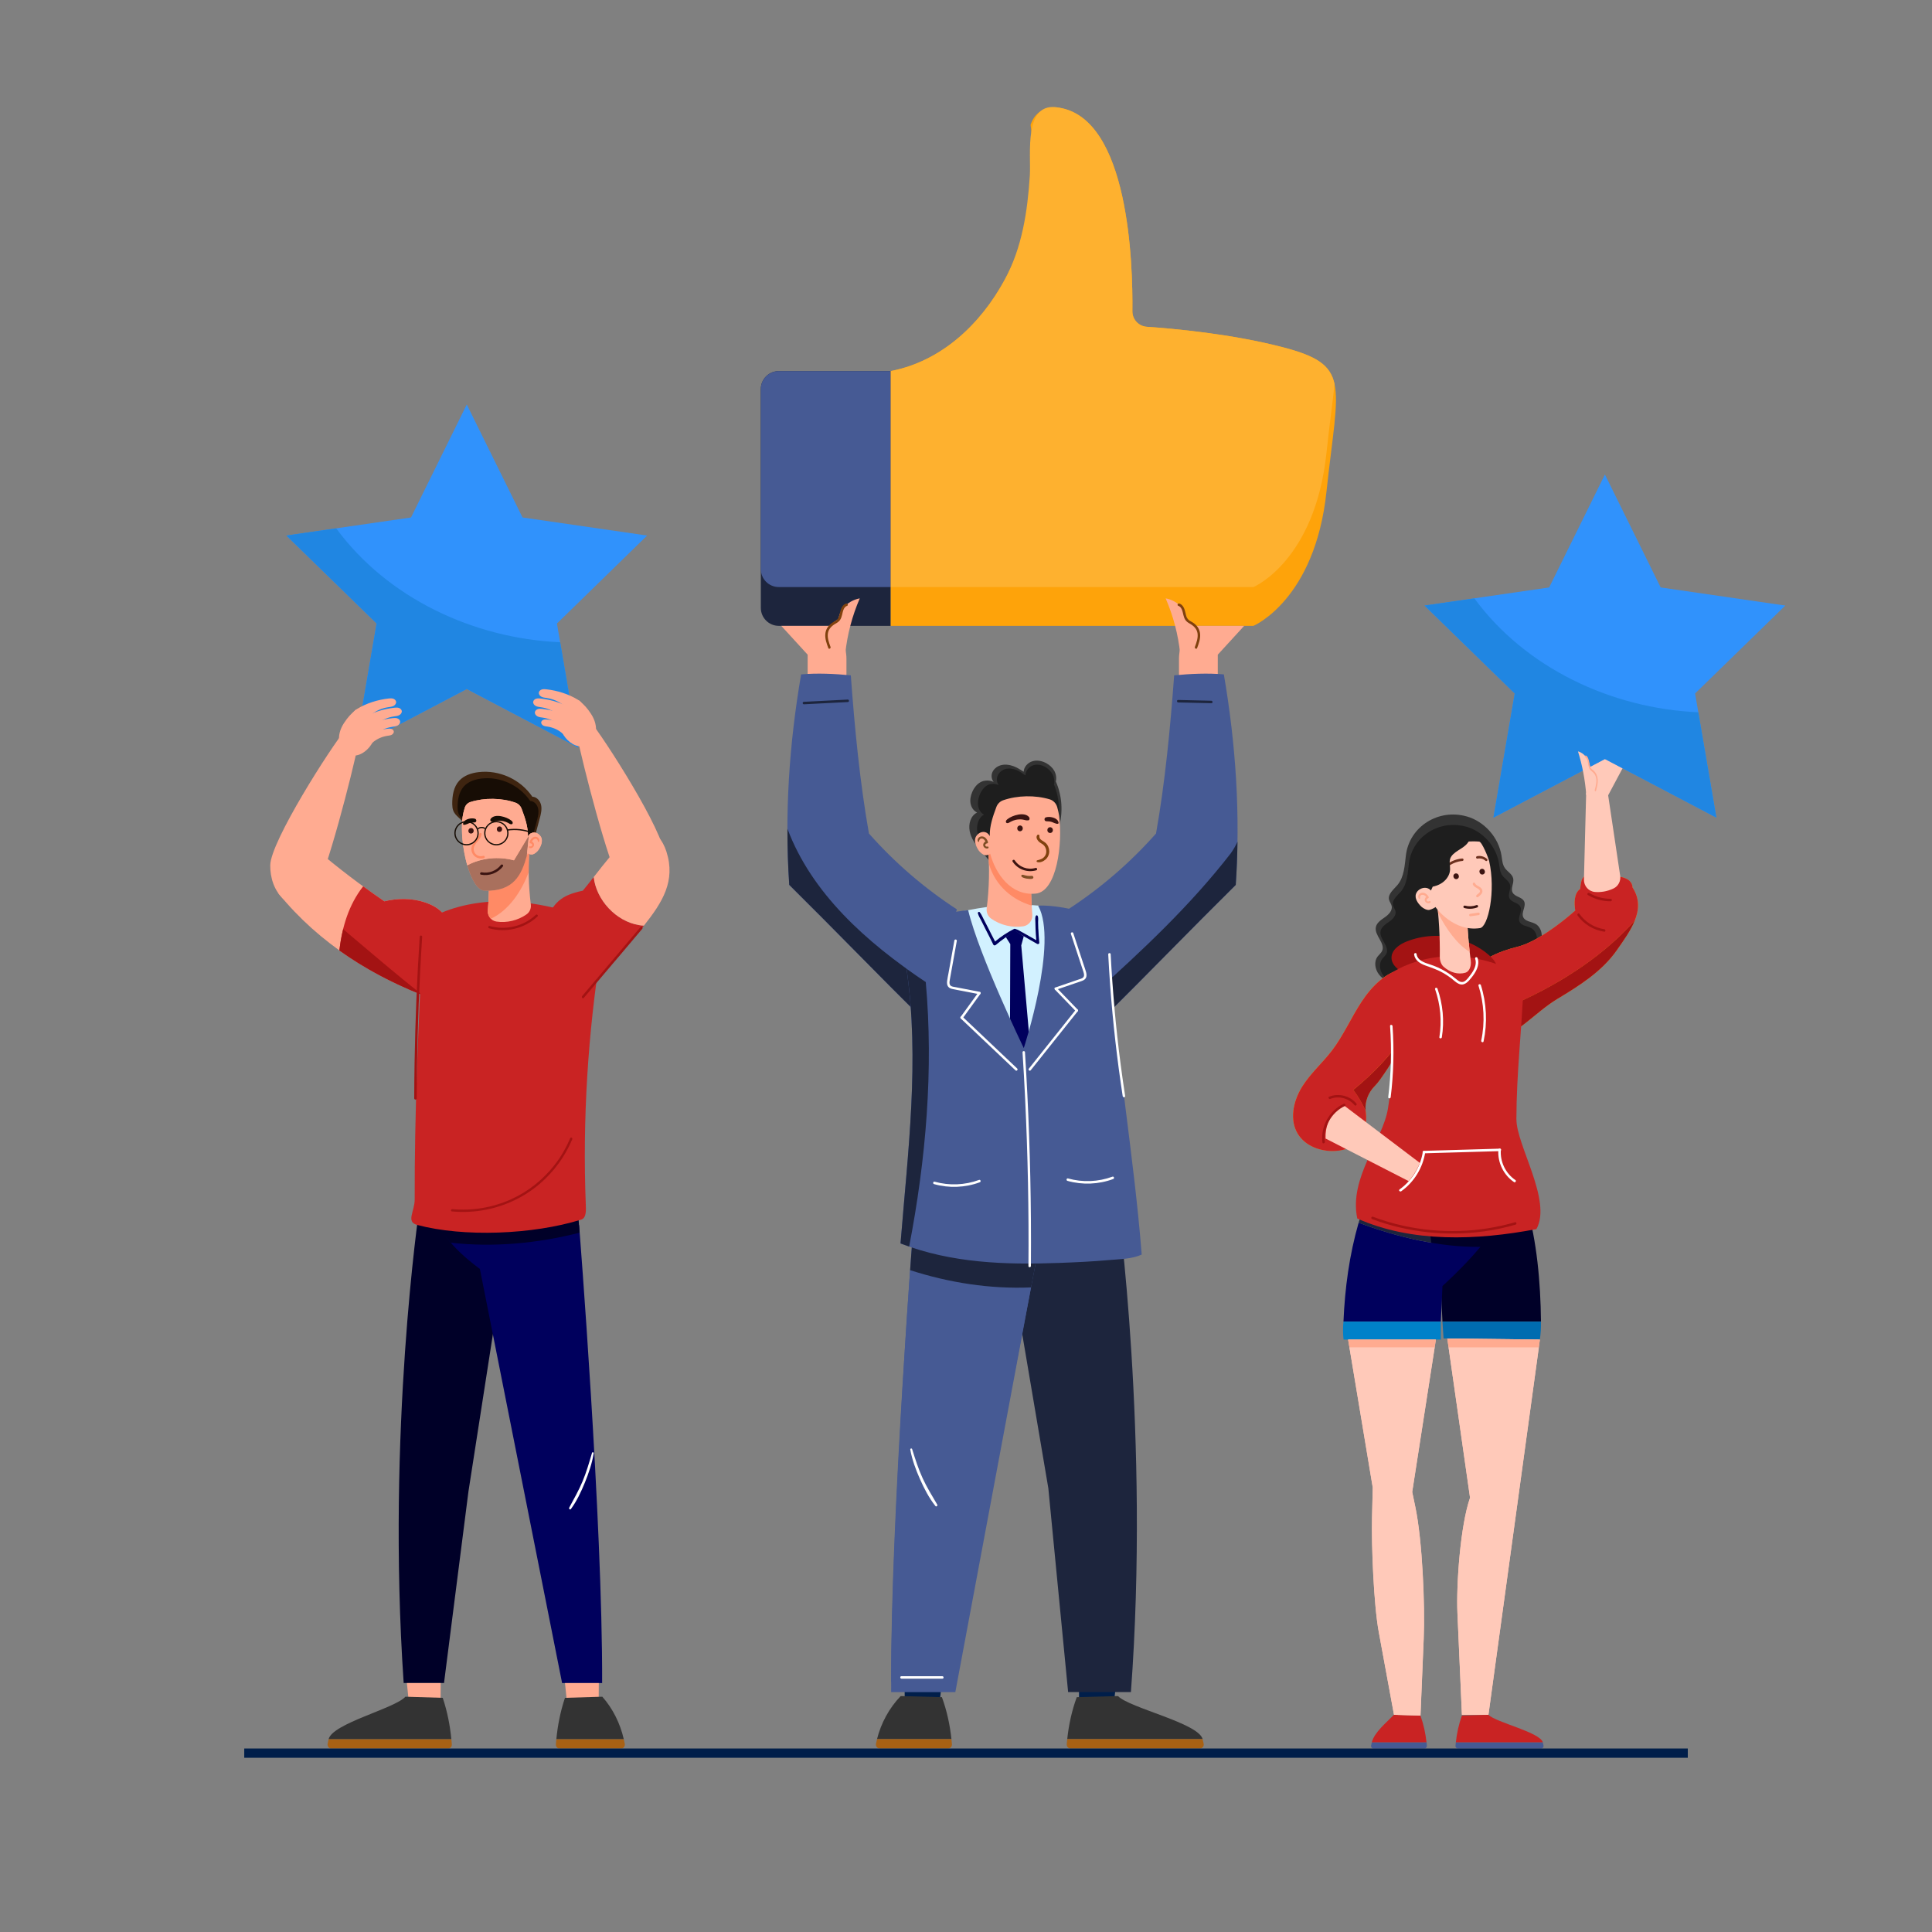 <svg xmlns="http://www.w3.org/2000/svg" viewBox="0 0 500 500"><rect x="0" y="0" width="500" height="500" fill="#808080" stroke="none"/><g><g id="a"><g><g><path d="m230.52,96.03v65.94h-28.97c-2.57,0-4.65-2.09-4.65-4.66v-56.62c0-2.57,2.09-4.65,4.65-4.65h28.97Z" fill="#1d253d"></path><path d="m343.29,127.25c-2.98,28.04-18.9,34.72-18.9,34.72h-93.87v-65.94c26.34-5.07,38.89-37.51,36.17-53.77.48-3.66.49-7.06.02-9.94,1.86-5.57,7.35-4.45,7.35-4.45,18.11,2.84,19.14,40.41,19,52.66-.03,2.12,1.6,3.9,3.73,4.05,6.92.47,22.01,1.84,35.24,5.3,8.68,2.27,12.28,4.55,13.35,9.51,1.13,5.24-.56,13.48-2.09,27.86Z" fill="#fea30a"></path></g><g><path d="m230.52,96.03v55.9h-28.97c-2.57,0-4.65-2.09-4.65-4.65v-46.59c0-2.57,2.09-4.65,4.65-4.65h28.97Z" fill="#465a94"></path><path d="m345.38,99.39c-.46,4.58-1.3,10.38-2.09,17.82-2.98,28.04-18.9,34.72-18.9,34.72h-93.87s0-55.9,0-55.9c13.13-2.52,23.35-12.23,29.54-23.71,4.47-8.28,5.86-17.61,6.46-26.88.35-5.42-1.76-19.47,7.54-17.58,18.11,2.84,19.14,40.41,19,52.66-.03,2.12,1.6,3.9,3.73,4.05,6.92.47,22.01,1.84,35.24,5.3,8.68,2.27,12.28,4.55,13.35,9.51Z" fill="#feb12f"></path></g><path d="m307.86,161.97h14.13l-6.83,7.46v8.08h-10.04v-6.98c0-1.6.34-3.18.99-4.64l1.75-3.91Z" fill="#ffab91"></path><g><path d="m307.46,168.43c1.54-.75,2.57-2.46,2.51-4.17s-1.2-3.34-2.79-3.99c-.28-2.76-2.78-4.93-5.51-5.41,1.96,4.52,3.23,9.33,3.75,14.23l2.04-.66Z" fill="#ffab91"></path><path d="m305.25,156.2c1,.37,1.34,1.47,1.55,2.41.13.54.24,1.14.6,1.59.37.46.97.67,1.44,1,.96.66,1.62,1.63,1.74,2.8.14,1.28-.33,2.54-.77,3.72-.14.39-.71.08-.57-.3.41-1.11.86-2.33.68-3.53-.18-1.18-1.03-1.95-2.02-2.51-.43-.24-.83-.51-1.12-.93-.26-.38-.41-.84-.52-1.29-.22-.88-.36-2.03-1.33-2.39-.39-.14-.08-.71.3-.57Z" fill="#80410e"></path></g><path d="m216.32,161.97h-14.13l6.83,7.46v8.08h10.04v-6.98c0-1.6-.34-3.18-.99-4.64l-1.75-3.91Z" fill="#ffab91"></path><g><path d="m276.41,235.35c8.43-5.48,16.11-12.11,22.77-19.64,2.35-13.27,3.71-27.49,4.69-40.93,4.12-.41,8.74-.63,12.86-.25,3.1,18.07,4.31,36.2,3.08,54.49-11.34,11.21-23.45,23.73-34.79,34.95l-8.6-28.61Z" fill="#465a94"></path><path d="m318.56,220.78c.68-.95,1.23-1.93,1.7-2.93-.05,3.71-.2,7.43-.45,11.16-11.34,11.21-23.45,23.73-34.79,34.95l-2-6.65c12.56-11.3,24.96-22.86,35.55-36.53Z" fill="#1d253d"></path><path d="m304.9,181.15c2.86.07,5.72.14,8.58.2.41,0,.44.65.03.64-2.86-.07-5.72-.14-8.58-.2-.41,0-.44-.65-.03-.64Z" fill="#1d253d"></path></g><g><path d="m247.65,235.35c-8.43-5.48-16.11-12.11-22.77-19.64-2.35-13.27-3.71-27.49-4.69-40.93-4.12-.41-8.74-.63-12.86-.25-3.1,18.07-4.31,36.2-3.08,54.49,11.34,11.21,23.45,23.73,34.79,34.95l8.6-28.61Z" fill="#465a94"></path><path d="m239.59,254.16c.19,2.15.34,4.3.46,6.45l-1,3.34c-11.34-11.21-23.45-23.73-34.79-34.95-.33-4.85-.48-9.69-.47-14.52,6.23,16.62,20.33,29.35,35.81,39.67Z" fill="#1d253d"></path><path d="m208.03,181.63c3.79-.19,7.58-.38,11.36-.58.41-.02.44.62.03.64-3.79.19-7.58.38-11.36.58-.41.02-.44-.62-.03-.64Z" fill="#1d253d"></path></g><g><g><g><path d="m234.11,435.35c0,1.57.01,3.1.03,4.57h9.11l.51-4.57h-9.66Z" fill="#001e4a"></path><path d="m279.23,435.35c0,1.57.01,3.1.03,4.57h9.11l.51-4.57h-9.66Z" fill="#001e4a"></path><path d="m289.2,311.12c-24.15,2.66-27.64,16.47-27.64,16.47l9.75,57.58,5.12,52.74h16.25c4.91-65.95-3.47-126.8-3.47-126.8Z" fill="#1d253d"></path><path d="m268.05,326.8s10.74-6.88,12-12.9l-43.53,1.43s-6.06,77.76-5.89,120.02h16.61l20.81-108.55Z" fill="#465a94"></path><path d="m266.83,333.18l-19.59,104.74h-16.61c-.13-31.44,3.2-85.1,4.9-109.2,10.12,3.26,20.7,4.9,31.29,4.46Z" fill="#465a94"></path><path d="m235.54,328.72c.59-8.29.99-13.39.99-13.39l43.53-1.43c-1.26,6.02-12,12.9-12,12.9l-1.22,6.38c-10.6.45-21.17-1.2-31.29-4.46Z" fill="#1d253d"></path><path d="m276.36,319.95c2.13-2.14,4-4.58,4.48-6.9l-40.75-1.93s-.33,4.38-.49,6.2c12.15,2.83,24.57,3.88,36.75,2.63Z" fill="#1d253d"></path></g><g><path d="m243.77,439.23l-10.67-.29c-2.97,3.09-5.09,6.99-6.13,11.15h19.26c-.39-3.7-1.18-7.35-2.46-10.85Z" fill="#333"></path><path d="m226.98,450.09c-.1.4-.2.8-.28,1.2-.12.63.35,1.22.99,1.22h17.66c.59,0,1.06-.5,1.01-1.09-.04-.45-.08-.89-.13-1.34h-19.26Z" fill="#a86114"></path></g><g><path d="m278.66,439.23l10.67-.29c2.97,3.09,20.87,6.99,21.91,11.15h-35.04c.39-3.7,1.18-7.35,2.46-10.85Z" fill="#333"></path><path d="m311.23,450.09c.1.4.2.8.28,1.2.12.63-.35,1.22-.99,1.22h-33.44c-.59,0-1.06-.5-1.01-1.09.04-.45.08-.89.13-1.34h35.04Z" fill="#a86114"></path></g></g><path d="m242.56,389.4c-1.32-2.27-2.71-4.49-3.8-6.88-1.11-2.42-1.9-4.94-2.7-7.48-.1-.31-.54-.18-.48.13.48,2.63,1.43,5.19,2.51,7.63,1.08,2.43,2.33,4.87,4,6.96.22.27.64-.08.47-.36Z" fill="#fff"></path><path d="m233.28,433.8h10.59c.41,0,.44.64.03.64h-10.59c-.41,0-.44-.64-.03-.64Z" fill="#fff"></path></g><g><path d="m284.89,243.12c-.13-2.83-2.1-5.28-5.03-6.34-6.2-2.26-13.16-2.95-19.93-2.5-6.22.41-12.32,1.74-18.29,3.49-3.89,1.14-6.32,4.62-5.72,8.19,3.56,21.29,4.77,43.22,3.39,64.75,15.96,4.63,31.87,5.98,46.96.71.51-22.04-.35-46.23-1.38-68.3Z" fill="#d2f1ff"></path><path d="m262.41,240.42c-1.74.89-3.39,1.97-4.88,3.24-.65-1.2-1.24-2.43-1.86-3.64-.34-.66-.68-1.33-1.03-1.99-.33-.64-.63-1.38-1.09-1.95-.19-.23-.55.02-.48.28.18.68.59,1.34.91,1.96.34.69.69,1.39,1.04,2.08.68,1.36,1.41,2.7,2.05,4.08.12.25.45.23.63.08,1.58-1.34,3.27-2.52,5.1-3.5.43-.23.05-.86-.38-.65Z" fill="#00005d"></path><path d="m268.71,240.43c-.02-.58-.04-1.16-.05-1.74,0-.52.12-1.21-.13-1.68-.09-.17-.36-.17-.45,0-.25.45-.14,1.11-.13,1.61,0,.6.02,1.21.05,1.81.04.97.11,1.93.19,2.89-.8-.46-1.6-.91-2.39-1.36-.49-.28-.98-.55-1.48-.82-.49-.27-.97-.6-1.53-.7-.19-.04-.32.17-.19.33.37.43.9.67,1.38.96.48.29.97.57,1.46.85,1,.57,1.99,1.14,2.99,1.71.22.12.57-.03.54-.31-.12-1.18-.2-2.36-.25-3.55Z" fill="#00005d"></path><polygon points="262.6 240.77 260.33 242.56 261.46 244.33 261.25 304.67 265.75 307.01 269.58 304.67 264.3 244.67 264.95 242.3 262.6 240.77" fill="#00005d"></polygon><path d="m234.56,250.25c-.77-5.15,1.34-10.73,5.5-12.24,3.11-1.13,7.04-2.2,10.5-2.45,2.81,11.73,14.39,35.69,14.39,35.69,0,0,9.01-27.43,3.71-36.88,3.38-.18,9.83.78,13.22,2.51,3.19,1.63,5.19,6.88,5.43,10.95,1.48,25.17,6.18,51.32,8.16,76.85-2.46,1.15-5.67,1.18-8.32,1.41-4.31.39-8.64.59-12.96.75-14.02.52-27.88.07-41.14-5.03,1.92-23.91,5.03-47.74,1.49-71.56Z" fill="#465a94"></path><path d="m239.59,254.16c2.02,22.73.06,45.86-4.3,68.45-.74-.26-1.49-.52-2.23-.81,1.91-23.75,4.98-47.43,1.56-71.08,1.64,1.18,3.29,2.33,4.97,3.44Z" fill="#1d253d"></path><g><path d="m273.12,255.56l4.75-1.63c.4-.14.79-.27,1.19-.41.35-.12.73-.21,1.05-.39.68-.38.42-1.19.22-1.79-1.05-3.22-2.12-6.43-3.18-9.65-.13-.39.48-.59.61-.2.9,2.74,1.8,5.47,2.7,8.21.21.64.46,1.27.62,1.92.12.47.18,1-.04,1.45-.23.45-.68.67-1.14.83-.66.23-1.32.45-1.99.68-1.54.53-3.07,1.05-4.61,1.58-.39.13-.59-.48-.2-.61Z" fill="#fff"></path><path d="m273.53,255.72c1.79,1.85,3.58,3.71,5.37,5.56.29.3-.15.77-.43.47l-5.37-5.56c-.29-.3.15-.77.43-.47Z" fill="#fff"></path><path d="m266.27,276.56c4.06-5.09,8.11-10.18,12.17-15.27.26-.32.73.11.47.43-4.06,5.09-8.11,10.18-12.17,15.27-.26.32-.73-.11-.47-.43Z" fill="#fff"></path></g><g><path d="m253.54,256.68l-4.93-.95c-.41-.08-.82-.16-1.23-.24-.36-.07-.75-.1-1.09-.24-.73-.28-.58-1.12-.47-1.74.59-3.33,1.2-6.66,1.8-10,.07-.41-.56-.52-.63-.11-.51,2.83-1.02,5.67-1.53,8.5-.12.66-.27,1.33-.35,1.99-.05.48-.04,1.02.25,1.43.29.42.77.56,1.24.66.69.14,1.37.26,2.06.4,1.59.31,3.19.61,4.78.92.41.08.52-.55.11-.63Z" fill="#fff"></path><path d="m253.16,256.9c-1.51,2.09-3.03,4.17-4.54,6.26-.24.33.25.74.5.41,1.51-2.09,3.03-4.17,4.54-6.26.24-.33-.25-.74-.5-.41Z" fill="#fff"></path><path d="m263.24,276.52c-4.73-4.48-9.45-8.95-14.18-13.43-.3-.28-.71.21-.41.5,4.73,4.48,9.45,8.95,14.18,13.43.3.28.71-.21.41-.5Z" fill="#fff"></path></g><path d="m265.26,272.31c.46,7.18.82,14.37,1.07,21.57.26,7.19.41,14.39.47,21.59.03,4.05.03,8.11,0,12.16,0,.41-.64.44-.64.03.06-7.2.02-14.4-.12-21.59-.14-7.2-.39-14.39-.73-21.58-.19-4.05-.42-8.09-.68-12.14-.03-.41.62-.44.64-.03Z" fill="#fff"></path><path d="m276.4,304.98c3.78,1.06,7.82.9,11.5-.46.39-.14.58.47.2.61-3.78,1.4-7.96,1.57-11.84.48-.4-.11-.26-.74.14-.63Z" fill="#fff"></path><path d="m241.88,305.82c3.78,1.06,7.82.9,11.5-.46.39-.14.58.47.2.61-3.78,1.4-7.96,1.57-11.84.48-.4-.11-.26-.74.14-.63Z" fill="#fff"></path></g><g><path d="m274.03,214.15c1.14-3.9.85-8.19-.78-11.91.22-.91.04-1.97-.42-2.78-.46-.81-1.19-1.46-2-1.92-1.1-.61-2.43-.9-3.63-.53-1.2.36-2.22,1.45-2.27,2.71-.93-.56-1.71-1.11-2.74-1.47-1.03-.36-2.16-.5-3.2-.2-1.05.3-1.99,1.09-2.28,2.13-.3,1.05.18,2.31,1.17,2.75-.8-.97-2.64-1.16-3.8-.66-1.16.5-1.99,1.57-2.48,2.73-.39.92-.6,1.95-.42,2.94.18.99.79,1.92,1.7,2.34-1.72.86-2.28,2.95-1.92,4.84.36,1.89,1.55,3.51,2.8,4.97s2.63,2.86,3.49,4.58l16.79-10.53Z" fill="#333"></path><path d="m273.48,214.54c1.01-3.75.76-7.89-.69-11.46.19-.88.04-1.89-.38-2.67-.41-.78-1.06-1.41-1.78-1.85-.98-.59-2.16-.86-3.23-.51-1.07.35-1.97,1.4-2.02,2.61-.83-.54-1.52-1.07-2.43-1.42s-1.92-.48-2.85-.19c-.93.29-1.76,1.05-2.03,2.05s.16,2.22,1.04,2.65c-.71-.94-2.35-1.12-3.38-.63-1.03.48-1.77,1.51-2.21,2.63-.35.89-.53,1.88-.37,2.83s.7,1.85,1.51,2.25c-1.53.83-2.03,2.84-1.71,4.66.32,1.82,1.37,3.38,2.49,4.78,1.12,1.4,2.34,2.75,3.11,4.4l14.93-10.14Z" fill="#1e1e1e"></path><g><g><g><g><path d="m255.72,219.49c.41,5.19.29,10.42-.36,15.59-.13,1.04.31,2.08,1.18,2.68,2.38,1.67,5.42,2.4,8.27,1.97,1.45-.22,2.47-1.55,2.35-3.02-.28-3.36-.36-6.55-.28-10.02-2.84-3.6-6.79-5.8-11.16-7.21Z" fill="#ffab91"></path><path d="m266.88,226.7c-2.84-3.6-6.79-5.8-11.16-7.21.11,1.37.17,2.73.21,4.1,1.72,5.77,6.2,9.36,11.08,10.77-.14-2.52-.19-5.01-.13-7.67Z" fill="#ff8a65"></path></g><g><path d="m274.09,211.03c.97,7.25-.55,19.66-6.02,20.23-6.43.66-10.38-5.06-11.82-10.33.02.09-.59.43-1.22.4-.62-.04-1.44-.77-1.78-1.27-.65-.98-1.32-2.51-.62-3.63.85-1.35,2.72-1.62,3.52-.04-.06-2.64.8-5.08,1.71-7.54.3-.81.93-1.45,1.75-1.74,3.72-1.29,8.28-1.37,12.06-.24.94.28,1.65,1.05,1.93,1.99.22.77.41,1.59.49,2.19Z" fill="#ffab91"></path><path d="m266.33,211.48c-1.17-1.48-4.38-.46-5.56.49-.22.17-.48.4-.45.7.01.16.1.3.26.34.36.1.71-.2,1.01-.36.4-.21.82-.37,1.26-.47.54-.12,1.11-.15,1.66-.1.54.06,1.05.31,1.59.23.42-.06.43-.59.22-.85Z" fill="#3b1411"></path><path d="m264.63,214.07c-.03-.09-.08-.16-.15-.23-.06-.07-.14-.12-.23-.15-.08-.04-.18-.07-.27-.06-.06,0-.13.02-.19.03-.12.03-.23.09-.31.18-.04.05-.07.1-.11.14-.06.11-.1.23-.1.36v.08c0,.1.02.19.06.27.03.09.08.16.15.23.06.07.14.12.23.15.08.04.18.07.27.06l.19-.03c.12-.03.23-.09.31-.18.04-.05.07-.1.11-.14.06-.11.1-.23.1-.36v-.08c0-.1-.02-.19-.06-.27Z" fill="#3b1411"></path><path d="m272.42,214.52c-.03-.09-.08-.16-.15-.23-.06-.07-.14-.12-.23-.15-.08-.04-.18-.07-.27-.06-.06,0-.13.02-.19.03-.12.03-.23.09-.31.18-.04.05-.07.1-.11.14-.06.11-.1.23-.1.36v.08c0,.1.02.19.06.27.03.09.08.16.15.23.06.07.14.12.23.15.08.04.18.07.27.06l.19-.03c.12-.03.23-.09.31-.18.04-.05.07-.1.11-.14.06-.11.1-.23.1-.36v-.08c0-.1-.02-.19-.06-.27Z" fill="#3b1411"></path><path d="m273.83,212.51c-.28-.54-.87-.81-1.44-.96-.56-.15-1.13-.17-1.69-.03-.26.06-.42.33-.38.59.06.43.43.45.77.45.46,0,.9.07,1.33.25.29.12,1.8.88,1.5-.08-.02-.08-.05-.15-.09-.21Z" fill="#3b1411"></path><path d="m267.18,226.7c-.21-.07-.47,0-.69,0-.2,0-.44-.01-.61-.04-.21-.03-.42-.07-.63-.13-.23-.06-.44-.16-.68-.14-.25.02-.34.28-.19.47.16.21.42.28.66.36.23.08.46.13.69.17.25.04.49.06.74.07.25,0,.58.03.8-.1.27-.16.21-.57-.09-.66Z" fill="#804e26"></path><path d="m255.57,219.09c-.22.08-.54-.04-.59-.3-.03-.13.04-.24.12-.35.08-.1.2-.16.31-.16.18,0,.33-.18.27-.36-.21-.76-.82-1.54-1.7-1.45-.39.04-.74.26-.91.62-.08.17-.09.36-.05.53.03.1.16.37.3.24.09-.08.06-.2.09-.3.03-.11.08-.21.14-.31.13-.19.35-.26.57-.24.45.04.73.4.9.79-.4.18-.66.63-.54,1.09.13.5.7.82,1.19.67.3-.09.17-.57-.13-.47Z" fill="#804e26"></path></g></g><path d="m270.63,218.18c-.33-.31-.74-.51-1.11-.77-.41-.29-.57-.61-.52-1.11.03-.34-.42-.38-.58-.16-.48.68.18,1.52.72,1.91.33.24.7.4.98.69.25.25.44.57.55.91.22.7.11,1.46-.35,2.03-.49.62-1.16.78-1.89.97-.23.06-.22.39,0,.45.76.23,1.61-.18,2.17-.67.61-.54.95-1.33.94-2.14-.01-.79-.34-1.59-.92-2.13Z" fill="#80410e"></path></g><path d="m268.19,225.23c-2.31.68-4.8-.22-6.12-2.23-.23-.35.31-.69.54-.35,1.17,1.76,3.35,2.57,5.38,1.97.4-.12.6.49.2.61Z" fill="#3b1411"></path></g></g><path d="m287.44,246.95c.5,9.6,1.36,19.17,2.61,28.7.35,2.67.73,5.34,1.14,8,.06.41-.58.43-.64.03-1.45-9.5-2.54-19.05-3.24-28.63-.2-2.69-.36-5.37-.5-8.06-.02-.41.62-.44.64-.03Z" fill="#fff"></path><g><path d="m216.72,168.43c-1.54-.75-2.57-2.46-2.51-4.17.06-1.71,1.2-3.34,2.79-3.99.28-2.76,2.78-4.93,5.51-5.41-1.96,4.52-3.23,9.33-3.75,14.23l-2.04-.66Z" fill="#ffab91"></path><path d="m218.93,156.2c-1,.37-1.34,1.47-1.55,2.41-.13.54-.24,1.14-.6,1.59-.37.46-.97.67-1.44,1-.96.66-1.62,1.63-1.74,2.8-.14,1.28.33,2.54.77,3.72.14.39.71.08.57-.3-.41-1.11-.86-2.33-.68-3.53.18-1.18,1.03-1.95,2.02-2.51.43-.24.83-.51,1.12-.93.26-.38.41-.84.52-1.29.22-.88.36-2.03,1.33-2.39.39-.14.08-.71-.3-.57Z" fill="#80410e"></path></g></g><g><path d="m379.57,211.28c4.6,1.31,8.27,5.44,9.02,10.17.17,1.09.22,2.26.85,3.17.66.97,1.91,1.56,2.17,2.7.28,1.21-.73,2.56-.15,3.67.59,1.12,2.4,1.13,2.97,2.26.62,1.26-.79,2.83-.22,4.11.52,1.17,2.18,1.14,3.27,1.8,1.01.61,1.52,1.85,1.52,3.03,0,1.18-.45,2.32-.98,3.37-3.16,6.25-9.59,10.51-16.45,11.91s-14.09.17-20.55-2.54c-1.54-.64-3.1-1.41-4.13-2.72-1.03-1.31-1.38-3.29-.39-4.63.37-.5.91-.89,1.17-1.46.94-2-2.04-4.03-1.6-6.19.24-1.17,1.38-1.88,2.36-2.57.98-.69,1.98-1.73,1.73-2.9-.12-.57-.54-1.05-.68-1.62-.35-1.48,1.2-2.63,2.18-3.8,1.75-2.08,1.85-5.03,2.19-7.72.93-7.44,8.43-12.11,15.72-10.03Z" fill="#333"></path><path d="m379.45,213.93c4.34,1.23,7.8,5.13,8.51,9.59.16,1.03.21,2.13.8,2.99.62.91,1.81,1.47,2.05,2.55.26,1.15-.69,2.42-.14,3.46.55,1.06,2.27,1.06,2.8,2.14.59,1.19-.75,2.67-.21,3.88.49,1.1,2.05,1.08,3.09,1.7.96.57,1.44,1.74,1.43,2.86,0,1.11-.43,2.19-.93,3.18-2.98,5.9-9.04,9.91-15.52,11.24s-13.29.16-19.38-2.4c-1.45-.61-2.92-1.33-3.89-2.57-.97-1.23-1.3-3.11-.37-4.37.35-.47.86-.84,1.11-1.38.88-1.89-1.92-3.8-1.51-5.84.23-1.1,1.3-1.78,2.23-2.42.92-.65,1.87-1.63,1.63-2.73-.12-.54-.51-.99-.64-1.53-.33-1.4,1.13-2.48,2.06-3.58,1.65-1.96,1.74-4.74,2.06-7.28.88-7.02,7.95-11.42,14.83-9.46Z" fill="#1e1e1e"></path><g><path d="m422.47,229.65c.03-.82-.52-1.58-1.21-2.02-.69-.44-1.51-.63-2.32-.78-2.36-.45-4.76-.69-7.16-.71-1.24-.01-2.31.87-2.55,2.09-.12.62-.24,1.25-.27,1.84-1.63,1.12-1.57,3.64-1.29,5.6-3.79,3.35-10,8.1-14.91,9.35-4.91,1.24-10.15,3.29-12.51,7.77-1.64,3.11-1.56,6.8-1.41,10.31.11,2.55.37,5.44,3.73,6.28,1.05.26,2.16.22,3.23.02,6.87-1.33,11.26-7.27,17.24-10.87,5.71-3.43,11.52-7.1,15.35-12.55s7.72-10.75,4.08-16.33Z" fill="#ff941e"></path><path d="m423.07,238.26c1.14-2.84,1.31-5.69-.6-8.62.03-.82-.52-1.58-1.21-2.02-.69-.44-1.51-.63-2.32-.78-2.36-.45-4.76-.69-7.16-.71-1.24-.01-2.31.87-2.55,2.09-.12.62-.24,1.25-.27,1.84-1.63,1.12-1.57,3.64-1.29,5.6-3.79,3.35-10,8.1-14.91,9.35-4.91,1.24-10.15,3.29-12.51,7.77-1.64,3.11-1.56,6.8-1.41,10.31.02.57.06,1.16.13,1.74,16.14-5.33,32.61-13.72,44.1-26.56Z" fill="#c92323"></path><path d="m378.97,264.82c.25,2.01.99,3.9,3.6,4.55,1.05.26,2.16.22,3.23.02,6.87-1.33,11.26-7.27,17.24-10.87,5.71-3.43,11.52-7.1,15.35-12.55,1.82-2.59,3.65-5.14,4.68-7.71-11.49,12.84-27.96,21.23-44.1,26.56Z" fill="#a31313"></path><path d="m410.5,205.16l-.58,22.46c-.04,1.66,1.2,3.09,2.86,3.22,1.33.1,3.01-.05,4.81-.91,1.23-.59,1.91-1.94,1.71-3.28l-3.27-21.89s-2.92-.24-5.52.41Z" fill="#ffc9b9"></path><path d="m415.18,240.48c-2.58-.38-4.92-1.85-6.43-3.97-.24-.34-.71.1-.47.43,1.62,2.26,4.14,3.77,6.88,4.18.41.06.43-.58.03-.64Z" fill="#a31313"></path><path d="m416.85,232.61c-1.95,0-3.87-.51-5.55-1.51-.35-.21-.7.33-.35.54,1.77,1.06,3.81,1.62,5.87,1.61.41,0,.44-.64.03-.64Z" fill="#a31313"></path></g><path d="m377.11,242.9c-4.29-1.14-8.93-.88-13.06.75-1.93.76-4,2.23-3.93,4.31.07,1.8,1.74,3.09,3.32,3.94,5.86,3.16,12.88,4.1,19.36,2.61,3.16-.73,6.3-3.34,3.47-6.41-2.34-2.54-5.86-4.31-9.16-5.19Z" fill="#a31313"></path><path d="m363.33,250.72c-4.58.73-8.29,4.46-10.98,8.55-2.69,4.09-4.69,8.72-7.64,12.59-2.43,3.18-5.46,5.81-7.63,9.21-2.17,3.39-3.36,7.99-1.6,11.66,1.68,3.49,5.58,5.1,9.2,5.15,2.64.03,5.46-.73,7.17-2.91,1.28-1.62,1.77-3.84,1.7-5.98-.01-.43-.05-.86-.11-1.29-.31-2.47.62-4.89,2.29-6.59.53-.54,1.01-1.14,1.42-1.71,2.96-4.14,5.72-8.56,7.14-13.56,1.42-5,1.5-10.61-.96-15.11Z" fill="#ff941e"></path><path d="m363.88,267.14c.14-.43.29-.86.42-1.3,1.42-5,1.5-10.61-.96-15.11-4.58.73-8.29,4.46-10.98,8.55-2.69,4.09-4.69,8.72-7.64,12.59-2.43,3.18-5.46,5.81-7.63,9.21s-3.36,7.99-1.6,11.66c1.68,3.49,5.58,5.1,9.2,5.15,2.64.03,5.46-.73,7.17-2.91,1.28-1.62,1.77-3.84,1.7-5.98-.02-.43-.05-.86-.11-1.29-.01-.1-.01-.19-.02-.29-.91-1.92-1.91-3.64-3.2-5.37,5.18-4.21,10.03-9.24,13.65-14.91Z" fill="#c92323"></path><path d="m350.22,282.05c1.29,1.72,2.29,3.45,3.2,5.37-.21-2.37.7-4.67,2.31-6.3.53-.54,1.01-1.14,1.42-1.71,2.7-3.77,5.22-7.79,6.73-12.26-3.62,5.68-8.47,10.7-13.65,14.91Z" fill="#a31313"></path><path d="m383.12,322.69c2.47-2.99,4.54-6.07,4.9-8.33l-33.05-6.1c-1.03,2.69-2.57,5.42-3.37,8.18,9.95,3.72,21.07,6.38,31.51,6.25Z" fill="#1d253d"></path><g><g><path d="m378.35,443.98l6.86-.19c1.91,1.99,13.41,4.49,14.08,7.16h-22.52c.25-2.38.76-4.72,1.58-6.98Z" fill="#c92323"></path><path d="m399.28,450.95c.06.26.13.51.18.77.08.41-.22.79-.64.79h-21.49c-.38,0-.68-.32-.65-.7.02-.29.05-.57.08-.86h22.52Z" fill="#465a94"></path></g><path d="m395.13,312.22c-9.95,3.72-14.55,2.27-24.99,2.14-.91,5.89,2.74,18.46,2.74,18.46l.42,9.21h25.5c-.1-10.44-1.11-20.9-3.67-29.8Z" fill="#000028"></path><path d="m373.3,342.02l.29,4.37,24.93.29c.21-1.53.31-3.09.27-4.66h-25.5Z" fill="#006cb0"></path><g><path d="m367.61,443.98l-6.86-.19c-1.91,1.99-5.07,4.49-5.74,7.16h14.17c-.25-2.38-.76-4.72-1.58-6.98Z" fill="#c92323"></path><path d="m355.02,450.95c-.06.26-.13.51-.18.77-.08.41.22.79.64.79h13.14c.38,0,.68-.32.65-.7-.02-.29-.05-.57-.08-.86h-14.17Z" fill="#465a94"></path></g><path d="m373.31,332.82s5.52-4.94,9.81-10.13c-10.44.13-21.56-2.52-31.51-6.25-2.39,8.31-3.56,16.91-3.92,25.58h25.2l.42-9.21Z" fill="#00005d"></path><path d="m347.69,342.02c-.17,1.55-.15,3.11.02,4.66h25.18v-4.66h-25.2Z" fill="#0081c9"></path></g><path d="m392.44,289.68c.04-12.23,1.33-22.16,1.82-34.38.05-1.35-.36-2.87-1.53-3.47-17.47-8.92-30.39-1.69-33.23.37-1.45,1.05-2.08,2.96-1.53,4.71,3.18,10.15,2.91,19.53,1.22,30.03-1.32,8.2-10.15,17.83-7.93,28.41,14.07,6.3,30.93,5.68,46.36,2.74,4.1-7.35-5.2-21.73-5.17-28.41Z" fill="#c92323"></path><g><path d="m371.75,232.28c.64,5.08.93,10.22.87,15.33-.01,1.03.36,2.03.98,2.58,1.71,1.52,3.8,2.1,5.67,1.54.96-.29,1.54-1.65,1.36-3.08-.43-3.28-.71-6.41-.9-9.83-2.16-3.4-4.96-5.37-7.98-6.54Z" fill="#ffc9b9"></path><path d="m379.73,238.82c-2.16-3.4-4.96-5.37-7.98-6.54.17,1.34.31,2.68.43,4.02,2.06,4.1,4.99,8.18,8.18,10.05-.28-2.47-.49-4.92-.63-7.53Z" fill="#ffab90"></path></g><path d="m392.07,316.32c-4.68,1.35-9.51,2.11-14.38,2.25-4.86.15-9.74-.3-14.49-1.34-2.68-.59-5.32-1.37-7.9-2.34-.39-.15-.58.47-.2.61,4.59,1.72,9.39,2.85,14.26,3.38,4.89.54,9.85.46,14.73-.21,2.75-.38,5.46-.96,8.13-1.73.39-.11.26-.74-.14-.63Z" fill="#a31313"></path><g><g><path d="m385.38,222.79c1.79,7.89-.26,17.08-2.35,17.4-6.91,1.07-11.5-5.38-11.54-5.46.04.08-.99.65-1.6.76-.6.11-1.56-.4-2-.81-.85-.79-1.85-2.09-1.44-3.33.5-1.49,2.75-2.22,3.87-.88,2.1-4.08.28-6.2.2-9.16,3.42-2.67,7.85-3.84,12.28-3.51.74.05,2.41,4.27,2.58,5Z" fill="#ffc9b9"></path><path d="m377.39,226.33c-.05-.08-.11-.14-.19-.19-.08-.05-.16-.08-.25-.09-.09-.02-.18-.02-.28,0-.06.02-.12.05-.18.07-.11.06-.19.14-.26.25-.02.05-.05.11-.07.16-.04.12-.04.24,0,.37l.02.07c.02.09.06.18.12.25.05.08.11.14.19.19.08.05.16.08.25.09.09.02.18.02.28,0l.18-.07c.11-.06.19-.14.26-.25.02-.05.05-.11.07-.16.04-.12.04-.24,0-.37l-.02-.07c-.02-.09-.06-.18-.12-.25Z" fill="#3b1411"></path><path d="m384.13,225.14c-.05-.08-.11-.14-.19-.19-.08-.05-.16-.08-.25-.09-.09-.02-.18-.02-.28,0-.06.02-.12.05-.18.07-.11.06-.19.14-.26.25-.02.05-.05.11-.07.16-.04.12-.04.24,0,.37l.02.07c.02.09.06.18.12.25.05.08.11.14.19.19.08.05.16.08.25.09.09.02.18.02.28,0l.18-.07c.11-.06.19-.14.26-.25.02-.05.05-.11.07-.16.04-.12.04-.24,0-.37l-.02-.07c-.02-.09-.06-.18-.12-.25Z" fill="#3b1411"></path><path d="m369.88,233.24c-.2.12-.52.09-.63-.15-.06-.12-.02-.24.04-.36.05-.11.15-.2.26-.23.18-.04.27-.25.18-.41-.38-.68-1.15-1.28-1.97-.99-.36.13-.65.42-.72.81-.03.18,0,.36.08.52.05.09.24.32.35.16.07-.1.01-.2.02-.31,0-.11.02-.22.06-.33.08-.21.27-.33.49-.37.44-.06.8.21,1.05.54-.34.27-.49.75-.26,1.16.24.45.86.63,1.3.37.27-.16.03-.59-.23-.42Z" fill="#ffab90"></path></g><path d="m378.38,222.18c-1.45.13-2.83.68-3.99,1.55-.33.25.1.73.43.48,1.07-.8,2.35-1.28,3.69-1.4.17-.02.28-.22.25-.38-.04-.18-.2-.27-.38-.25Z" fill="#6c301e"></path><path d="m384.89,222.34c-.7-.66-1.68-.96-2.63-.76-.16.04-.29.21-.25.38.04.17.2.29.38.25.1-.02.2-.04.3-.05,0,0,.04,0,.04,0,.01,0,.03,0,.04,0,.05,0,.1,0,.14,0,.1,0,.2.01.3.03.03,0,.05,0,.08.01,0,0,.03,0,.03,0,.01,0,.05.01.06.01.03,0,.05.01.08.02.09.03.18.06.27.09.04.02.09.04.13.06.01,0,.01,0,.02,0,0,0,0,0,0,0,.02.01.05.02.07.04.08.05.16.1.24.15.04.03.09.06.13.1.01.01.02.02.04.03,0,0,.04.04.04.04.13.12.32.15.45.03.12-.11.15-.33.03-.45Z" fill="#6c301e"></path><path d="m382.57,236.19c-.7.1-1.4.2-2.1.31-.17.02-.29.21-.25.38.04.18.2.28.38.25.7-.1,1.4-.2,2.1-.31.17-.02.29-.21.25-.38-.04-.18-.2-.28-.38-.25Z" fill="#ffab90"></path><path d="m383.47,230.06c-.23-.36-.6-.58-.97-.78-.3-.16-.63-.33-.75-.68-.06-.16-.29-.21-.43-.14-.17.08-.2.27-.14.43.26.71,1.05.84,1.57,1.29.22.19.35.44.19.71-.19.32-.56.5-.81.77-.12.12-.15.32-.03.45.11.12.33.15.45.03.3-.31.69-.52.92-.89.23-.37.25-.82.01-1.19Z" fill="#ffab90"></path><path d="m382.49,234.39c-.08-.17-.27-.21-.43-.14-.92.35-1.96.39-2.91.13-.17-.05-.35.03-.41.2-.05.16.03.36.2.41,1.13.32,2.31.26,3.41-.16.16-.06.22-.29.14-.43Z" fill="#3b1411"></path></g><g><path d="m368.21,298.17c-.61,3.86-2.82,7.38-6,9.65-.34.24.1.71.43.47,3.33-2.37,5.58-6.06,6.21-10.09.06-.41-.58-.43-.64-.03Z" fill="#fff"></path><path d="m388.19,297.27c-6.57.19-13.14.38-19.7.57-.41.01-.44.65-.03.64,6.57-.19,13.14-.38,19.7-.57.41-.01.44-.65.03-.64Z" fill="#fff"></path><path d="m392.17,305.39c-2.53-1.71-3.99-4.76-3.75-7.8.03-.41-.61-.44-.64-.03-.25,3.26,1.33,6.53,4.04,8.36.34.23.69-.31.35-.54Z" fill="#fff"></path></g><path d="m367.47,300.97l-19.9-15.07s-4.74,2.45-4.51,8.75l21.53,11.04s1.9-2.23,2.88-4.72Z" fill="#ffc9b9"></path><path d="m347.74,285.67c-3.73,1.73-6.01,5.92-5.5,9.99.05.41.68.26.63-.14-.48-3.79,1.72-7.68,5.17-9.28.37-.17.08-.74-.3-.57Z" fill="#a31313"></path><path d="m351.03,285.59c-1.67-2.03-4.61-2.74-7.04-1.77-.38.15-.08.72.3.57,2.17-.87,4.79-.16,6.27,1.63.26.32.74-.12.47-.43Z" fill="#a31313"></path><path d="m360.39,265.56c-.03-.41-.67-.44-.64-.03.43,6.13.27,12.3-.48,18.4-.05.41.59.44.64.03.75-6.1.91-12.27.48-18.4Z" fill="#fff"></path><path d="m382.4,247.95c-.13-.39-.76-.25-.63.14.51,1.51-.27,2.96-1.16,4.15-.41.55-.84,1.15-1.38,1.58-.61.48-1.25.39-1.86-.03-.56-.39-1.06-.87-1.62-1.28-.58-.43-1.18-.83-1.8-1.19-1.23-.72-2.53-1.29-3.89-1.73-1.39-.45-3.23-1-3.46-2.7-.06-.41-.68-.26-.63.14.21,1.54,1.63,2.39,2.97,2.86,1.59.56,3.13,1.09,4.6,1.93.7.41,1.38.86,2.03,1.35.61.47,1.17,1.06,1.87,1.4,1.49.74,2.55-.53,3.4-1.59,1.12-1.41,2.18-3.18,1.56-5.04Z" fill="#fff"></path><path d="m372.03,255.87c-.13-.39-.76-.25-.63.14,1.39,3.98,1.78,8.24,1.11,12.4-.06.41.58.43.64.03.67-4.21.28-8.55-1.13-12.57Z" fill="#fff"></path><path d="m383.26,254.95c-.12-.39-.75-.25-.63.14,1.45,4.59,1.71,9.51.71,14.22-.08.4.53.6.61.2,1.02-4.82.79-9.86-.7-14.56Z" fill="#fff"></path><path d="m360.76,443.79l-3.93-21.36c-1.33-7.24-1.92-22.31-1.75-29.68l.18-7.78-6.37-38.28h22.71l-6.13,39.45.82,3.94c1.8,8.67,2.52,25.23,2.15,34.07l-.83,19.83-6.86-.19Z" fill="#ffc9b9"></path><path d="m398.52,346.68l-13.32,97.11h-6.86l-1.16-26.25c-.33-7.54.77-22.79,3.26-29.92h0l-5.88-41.22,23.96.28Z" fill="#ffc9b9"></path><polygon points="371.61 346.68 348.89 346.68 349.24 348.74 371.29 348.74 371.61 346.68" fill="#ffab90"></polygon><path d="m365.48,386.13l5.81-37.39h-22.05l6.03,36.22-.18,7.78c-.17,7.36.42,22.43,1.75,29.68l3.93,21.36,6.86.19.83-19.83c.37-8.85-.35-25.41-2.15-34.07l-.82-3.94Z" fill="#ffc9b9"></path><polygon points="398.52 346.68 374.56 346.41 374.9 348.74 398.24 348.74 398.52 346.68" fill="#ffab90"></polygon><path d="m374.9,348.74l5.55,38.88h0c-2.49,7.13-3.6,22.37-3.26,29.92l1.16,26.25h6.86l13.04-95.04h-23.34Z" fill="#ffc9b9"></path><path d="m416.1,206.05v-.06l3.9-7.31-4.19-3.18-4.15,1.59-.74,6.1c-.29.91-.33,1.55-.4,2.53l5.57.33Z" fill="#ffc9b9"></path><polygon points="415.35 122.8 429.78 152.03 462.04 156.72 438.69 179.47 444.2 211.6 415.35 196.43 386.5 211.6 392.01 179.47 368.67 156.72 400.92 152.03 415.35 122.8" fill="#3092fc"></polygon><path d="m381.56,154.85l-12.89,1.87,23.34,22.75-5.51,32.13,28.85-15.17,28.85,15.17-4.68-27.27c-22.45-.96-44.75-11.45-57.97-29.49Z" fill="#2086e2"></path><g><path d="m411.7,205.2c.88-.59,1.47-1.94,1.43-3.3-.03-1.36-.69-2.65-1.6-3.16-.16-2.19-1.59-3.9-3.15-4.28,1.12,3.57,1.84,7.38,2.14,11.26l1.17-.52Z" fill="#ffc9b9"></path><path d="m410.43,195.52c.57.3.76,1.16.89,1.91.07.43.14.9.34,1.26.21.36.55.53.83.79.55.52.92,1.29,1,2.22.08,1.01-.19,2.01-.44,2.94-.08.31-.41.07-.32-.24.24-.88.49-1.84.39-2.79-.1-.94-.59-1.55-1.15-1.99-.25-.19-.48-.41-.64-.73-.15-.3-.23-.66-.3-1.02-.12-.69-.2-1.61-.76-1.89-.22-.11-.05-.56.17-.45Z" fill="#ffab90"></path></g><path d="m379.71,218.3c-.59.73-1.5,1.26-2.35,1.8-.85.55-1.68,1.18-2.01,2.01-.37.94-.03,1.95-.07,2.93-.05,1.29-.81,2.56-2.03,3.41-1.23.85-2.9,1.27-4.52,1.14-.17-3.08-.3-6.33,1.54-9.05,1.2-1.77,3.23-3.16,5.57-3.9,1.97-.63,6.16-1.17,3.89,1.65Z" fill="#1e1e1e"></path></g><g><path d="m153.65,226.98c-.99,1.27-1.95,2.48-2.82,3.53-5.71,1.21-7.49,2.99-9.88,8.32l4.17,20.33c8.29-2.88,14.61-11.05,20.13-17.88.47-.58.94-1.16,1.39-1.73-.43-.02-.87-.07-1.31-.15-5.88-.98-11.01-6.46-11.68-12.42Z" fill="#c92323"></path><path d="m172.46,220.36c-.88-2.73-2.88-5.65-5.75-5.58-1.56.04-2.95.98-4.14,1.98-2.73,2.28-6.01,6.51-8.92,10.23.67,5.97,5.8,11.44,11.68,12.42.44.08.88.13,1.31.15,4.83-6.1,8.27-11.56,5.82-19.2Z" fill="#ffab91"></path><path d="m116.18,240.36c.04-1.64-.77-3.23-1.94-4.39-1.17-1.15-2.69-1.9-4.25-2.43-3.34-1.13-7.1-1.12-10.52-.28-6.1-4.15-11.97-8.62-17.59-13.4-3.47,2.57-7.09,8.01-9.81,11.36,10.65,13.05,24.55,21.68,40.36,27.49l3.74-18.36Z" fill="#ffab91"></path><path d="m116.18,240.36c.04-1.64-.77-3.23-1.94-4.39-1.17-1.15-2.69-1.9-4.25-2.43-3.34-1.13-7.1-1.12-10.52-.28-1.85-1.26-3.67-2.56-5.48-3.88-3.74,4.78-5.46,10.53-6.16,16.58,7.44,5.33,15.72,9.48,24.6,12.75l3.74-18.36Z" fill="#c92323"></path><path d="m109.42,257.57c-7.04-5.49-13.79-11.38-20.61-17.1-.44,1.79-.76,3.64-.98,5.51,6.59,4.72,13.84,8.52,21.59,11.59Z" fill="#a31313"></path><g><g><g><path d="m108.5,312.9c21.89,2.62,21.57,16.26,21.57,16.26l-8.84,56.86-6.32,49.54h-10.44c-4.45-65.12,4.03-122.67,4.03-122.67Z" fill="#000028"></path><path d="m124.19,328.38s-9.74-6.8-10.88-12.74l36.56,1.42s6.11,76.79,5.96,118.51h-10.36l-21.28-107.19Z" fill="#00005d"></path><path d="m154.97,435.57c0,1.55-.01,3.06-.03,4.51h-8.26l-.46-4.51h8.76Z" fill="#ffab91"></path><path d="m114.05,435.57c0,1.55-.01,3.06-.03,4.51h-8.26l-.46-4.51h8.76Z" fill="#ffab91"></path><path d="m116.66,321.61c-1.93-2.11-3.63-4.53-4.06-6.81l36.95-1.9s.3,4.32.44,6.12c-11.02,2.79-22.28,3.83-33.32,2.59Z" fill="#000028"></path></g><g><path d="m146.21,439.4l9.67-.29c2.7,3.05,4.62,6.9,5.56,11.01h-17.46c.35-3.66,1.07-7.25,2.23-10.72Z" fill="#333"></path><path d="m161.44,450.12c.09.39.18.79.25,1.18.11.62-.32,1.21-.9,1.21h-16.01c-.53,0-.96-.49-.92-1.07.03-.44.07-.88.11-1.32h17.46Z" fill="#a86114"></path></g><g><path d="m114.58,439.4l-9.67-.29c-2.7,3.05-18.93,6.9-19.87,11.01h31.77c-.35-3.66-1.07-7.25-2.23-10.72Z" fill="#333"></path><path d="m85.04,450.12c-.09.39-.18.79-.25,1.18-.11.62.32,1.21.9,1.21h30.32c.53,0,.96-.49.92-1.07-.03-.44-.07-.88-.11-1.32h-31.77Z" fill="#a86114"></path></g></g><path d="m147.31,390.19c1.2-2.24,2.45-4.43,3.45-6.8,1-2.39,1.72-4.88,2.45-7.38.09-.31.49-.18.44.13-.44,2.6-1.3,5.13-2.28,7.54-.98,2.4-2.11,4.81-3.63,6.87-.2.27-.58-.07-.43-.36Z" fill="#fff"></path></g><path d="m109.4,243c.16-3,2.04-5.61,4.81-6.77,5.88-2.46,12.46-3.27,18.86-2.87,5.87.37,11.62,1.71,17.23,3.5,3.67,1.17,5.9,4.88,5.3,8.69-3.46,21.78-4.86,44.16-4,66.16.06,1.43.19,3.49-1.18,3.92-12.57,3.92-30.5,4.57-42.46,1.38-2.97-.79-.63-3.53-.64-6.6-.06-21.98.96-45.67,2.09-67.42Z" fill="#c92323"></path><g><path d="m137.04,219.41c-.38,4.9-.27,9.83.34,14.7.12.99-.3,1.96-1.11,2.53-2.25,1.57-5.11,2.27-7.8,1.86-1.37-.21-2.33-1.47-2.22-2.85.26-3.17.34-6.17.27-9.45,2.68-3.4,6.4-5.47,10.52-6.8Z" fill="#ffab91"></path><path d="m126.52,226.21c2.68-3.4,6.4-5.47,10.52-6.8-.16,2.09-.23,4.18-.21,6.27-1.87,5.1-5.24,9.97-9.79,12.09-.54-.54-.85-1.3-.79-2.12.26-3.17.34-6.17.27-9.45Z" fill="#ff8a65"></path><path d="m137.98,218.2c.57-2.13,1.13-4.25,1.7-6.38.3-1.11.59-2.27.37-3.4-.22-1.13-1.13-2.21-2.28-2.23-3.05-4.48-8.56-7.01-13.94-6.36-1.85.22-3.74.85-5,2.23-1.45,1.59-1.81,3.89-1.79,6.05.02,2.57,1.17,2.84,2.92,4.71,1.67,1.78,3.56,4.94,5.96,5.35,4.08.7,7.97.66,12.06.02Z" fill="#3e2410"></path><path d="m137.4,218.24c.51-1.94,1.02-3.88,1.54-5.82.27-1.01.54-2.07.34-3.1-.2-1.03-1.02-2.02-2.07-2.03-2.76-4.09-7.75-6.39-12.63-5.8-1.68.2-3.39.78-4.53,2.03-1.31,1.45-1.64,3.55-1.62,5.52.02,2.34,1.06,2.59,2.65,4.3,1.52,1.62,3.22,4.51,5.4,4.88,3.7.64,7.22.6,10.92.02Z" fill="#170d05"></path><g><path d="m119.71,211.43c-.91,6.84,1.9,18.94,5.68,19.08,8.07.29,9.79-4.78,11.15-9.75-.02.09.56.41,1.15.37.58-.03,1.36-.72,1.68-1.2.62-.92,1.25-2.37.58-3.42-.8-1.27-2.57-1.53-3.32-.04.06-2.5-.76-4.81-1.63-7.15-.27-.74-.86-1.33-1.6-1.59-3.59-1.26-8.03-1.31-11.65-.17-.71.23-1.26.79-1.48,1.5-.25.81-.46,1.72-.55,2.37Z" fill="#ffab91"></path><path d="m133.01,222.65c-4-1.08-8.46-.65-12.08,1.29,1.06,3.67,2.65,6.5,4.47,6.57,7.69.28,9.62-4.31,10.95-9.05l.53-5.24c-1.29,2.15-2.58,4.29-3.87,6.44Z" fill="#170d05" opacity=".37"></path><path d="m139.95,216.51c-.67-1.06-2.01-1.41-2.87-.63-.07.11-.14.23-.2.34l-.53,5.24c.07-.23.13-.46.19-.7-.02.09.56.41,1.15.37.58-.03,1.36-.72,1.68-1.2.62-.92,1.25-2.37.58-3.42Z" fill="#ffab91"></path><path d="m136.63,216.47c.06-2.5-.76-4.81-1.63-7.15-.27-.74-.86-1.33-1.6-1.59-3.59-1.26-8.03-1.31-11.65-.17-.71.22-1.26.79-1.48,1.5-.25.81-.46,1.72-.55,2.37-.47,3.55.06,8.53,1.21,12.51,3.62-1.94,8.09-2.37,12.08-1.29,1.29-2.15,2.58-4.29,3.87-6.44v-.13c-.08.11-.17.24-.24.39Z" fill="#ffab91"></path><path d="m136.89,216.08v.13c.05-.11.12-.23.19-.34-.07.06-.13.13-.19.21Z" fill="#ffab91"></path><path d="m127.03,211.86c1.1-1.4,4.13-.43,5.24.46.2.16.45.37.42.66-.01.15-.1.28-.25.32-.34.1-.67-.19-.95-.34-.38-.2-.78-.35-1.19-.44-.51-.11-1.04-.15-1.57-.09-.51.05-.99.29-1.5.21-.4-.06-.4-.55-.21-.8Z" fill="#170d05"></path><path d="m128.64,214.3c.03-.08.07-.16.14-.22.06-.07.13-.11.22-.14.08-.04.17-.06.26-.06.06,0,.12.02.18.02.11.03.21.09.3.17.03.05.07.09.11.14.06.1.09.22.09.34v.07c0,.09-.02.18-.06.26-.03.08-.07.16-.14.22-.06.07-.13.11-.22.14-.08.04-.17.06-.26.06l-.18-.02c-.11-.03-.21-.09-.3-.17l-.1-.14c-.06-.1-.09-.22-.09-.34v-.07c0-.09.02-.18.06-.26Z" fill="#3b1411"></path><path d="m121.29,214.72c.03-.08.07-.16.14-.22.06-.07.13-.11.22-.14.08-.04.17-.06.26-.06.06,0,.12.02.18.02.11.03.21.09.3.17.03.05.07.09.1.14.06.1.09.22.09.34v.07c0,.09-.02.18-.06.26-.03.08-.07.16-.14.22-.06.07-.13.11-.22.14-.08.04-.17.06-.26.06l-.18-.02c-.11-.03-.21-.09-.3-.17-.04-.05-.07-.09-.11-.14-.06-.1-.09-.22-.09-.34v-.07c0-.09.02-.18.06-.26Z" fill="#3b1411"></path><path d="m119.96,212.82c.26-.51.82-.77,1.36-.91.53-.14,1.06-.16,1.59-.03.24.06.39.31.36.55-.05.41-.4.42-.72.43-.44,0-.85.06-1.26.23-.27.12-1.7.83-1.41-.07.02-.07.05-.14.08-.2Z" fill="#170d05"></path><path d="m137.18,219.03c.21.07.51-.04.56-.28.02-.13-.04-.23-.12-.33-.07-.09-.19-.15-.3-.15-.17,0-.31-.17-.26-.34.2-.72.78-1.45,1.6-1.37.37.04.7.24.86.59.07.16.09.33.04.5-.02.1-.15.35-.29.22-.08-.07-.06-.19-.08-.28-.03-.1-.07-.2-.13-.29-.12-.18-.33-.25-.54-.23-.42.04-.69.37-.85.74.38.17.62.59.51,1.02-.13.47-.66.78-1.12.64-.29-.09-.16-.54.12-.45Z" fill="#ff8a65"></path></g></g><path d="m117.07,312.92c5.2.49,10.51-.42,15.27-2.58,4.4-1.99,8.25-5.09,11.21-8.89,1.64-2.1,2.98-4.43,4.01-6.89.15-.36.68-.08.54.28-1.87,4.48-4.82,8.49-8.52,11.62-3.93,3.33-8.7,5.6-13.75,6.6-2.93.58-5.92.73-8.89.45-.39-.04-.25-.63.14-.59Z" fill="#a31313"></path><path d="m126.72,239.65c4.14,1.18,8.8.07,11.94-2.88.28-.27.73.14.45.41-3.29,3.1-8.17,4.3-12.52,3.06-.37-.11-.24-.7.14-.59Z" fill="#a31313"></path><path d="m122.92,217.65c.46-.56,1-1.11,1.13-1.86.07-.38.66-.25.59.14-.22,1.3-1.49,1.98-1.93,3.16-.24.65-.09,1.43.39,1.93.5.53,1.28.69,1.96.47.37-.12.56.46.19.58-1.62.53-3.34-.72-3.25-2.44.04-.77.45-1.39.92-1.97Z" fill="#ff8a65"></path><path d="m129.62,223.86c-1.12,1.49-3.13,2.26-4.96,1.89-.4-.08-.6.53-.2.61,2.13.43,4.39-.41,5.7-2.15.25-.33-.29-.68-.54-.35Z" fill="#3b1411"></path><g><polygon points="120.8 104.68 135.23 133.92 167.48 138.6 144.14 161.36 149.65 193.48 120.8 178.32 91.95 193.48 97.46 161.36 74.11 138.6 106.37 133.92 120.8 104.68" fill="#3092fc"></polygon><path d="m87.01,136.73l-12.89,1.87,23.34,22.75-5.51,32.13,28.85-15.17,28.85,15.17-4.68-27.27c-22.45-.96-44.75-11.45-57.97-29.49Z" fill="#2086e2"></path></g><g><g><path d="m100.58,180.77c.38-.04.78-.07,1.15.04.37.11.71.4.78.78.08.46-.26.9-.67,1.11-.41.21-.89.25-1.35.32-1.57.23-3.08.88-4.34,1.85-.65.5-1.24,1.09-1.95,1.49-2.47,1.39-4.4-1.28-1.83-2.86,2.45-1.51,5.37-2.41,8.22-2.73Z" fill="#ffab91"></path><path d="m102.05,183.16c.38-.04.78-.07,1.15.04.37.11.71.4.78.78.08.46-.26.9-.67,1.11-.41.21-.89.25-1.35.32-1.57.23-3.08.88-4.34,1.85-.65.5-1.24,1.09-1.95,1.49-2.47,1.39-4.4-1.28-1.83-2.86,2.45-1.51,5.37-2.41,8.22-2.73Z" fill="#ffab91"></path><path d="m101.62,185.85c.38-.04.78-.07,1.15.04s.71.4.78.78c.08.46-.26.9-.67,1.11-.41.21-.89.25-1.35.32-1.57.23-3.08.88-4.34,1.85-.65.5-1.24,1.09-1.95,1.49-2.47,1.39-4.4-1.28-1.83-2.86,2.45-1.51,5.37-2.41,8.22-2.73Z" fill="#ffab91"></path><path d="m100.33,188.6c.31-.04.64-.06.94.03.3.09.58.32.64.63.07.37-.21.74-.55.91-.34.17-.73.2-1.1.26-1.28.19-2.52.71-3.55,1.51-.53.41-1.01.89-1.59,1.22-2.02,1.13-3.6-1.04-1.49-2.34,2-1.23,4.39-1.97,6.71-2.23Z" fill="#ffab91"></path><path d="m92.06,183.71c-1.35,1.16-2.05,1.92-3.03,3.41-.98,1.48-1.56,3.31-1.19,5.05.37,1.74,1.86,3.29,3.63,3.37,1.06.05,2.09-.4,2.93-1.04,1.75-1.31,2.85-3.47,2.87-5.66s-1.02-4.37-2.74-5.73l-2.48.59Z" fill="#ffab91"></path></g><path d="m89.59,188.57c-4,4.82-19.56,29.18-19.65,35.35-.05,3.24,1.05,6.68,3.54,8.87,2.76,2.44,6.03,1.82,7.85-1.35,3.29-5.74,9.82-31.13,11.38-38.92l-3.11-3.95Z" fill="#ffab91"></path></g><g><g><path d="m141.39,178.39c-.38-.04-.78-.07-1.15.04-.37.11-.71.4-.78.78-.08.46.26.9.67,1.11.41.21.89.25,1.35.32,1.57.23,3.08.88,4.34,1.85.65.5,1.24,1.09,1.95,1.49,2.47,1.39,4.4-1.28,1.83-2.86-2.45-1.51-5.37-2.41-8.22-2.73Z" fill="#ffab91"></path><path d="m139.92,180.78c-.38-.04-.78-.07-1.15.04-.37.11-.71.4-.78.78-.08.46.26.9.67,1.11s.89.25,1.35.32c1.57.23,3.08.88,4.34,1.85.65.5,1.24,1.09,1.95,1.49,2.47,1.39,4.4-1.28,1.83-2.86-2.45-1.51-5.37-2.41-8.22-2.73Z" fill="#ffab91"></path><path d="m140.36,183.47c-.38-.04-.78-.07-1.15.04-.37.11-.71.4-.78.78-.08.46.26.9.67,1.11.41.21.89.25,1.35.32,1.57.23,3.08.88,4.34,1.85.65.5,1.24,1.09,1.95,1.49,2.47,1.39,4.4-1.28,1.83-2.86-2.45-1.51-5.37-2.41-8.22-2.73Z" fill="#ffab91"></path><path d="m141.65,186.22c-.31-.03-.64-.06-.94.03-.3.09-.58.32-.64.63-.07.37.21.74.55.91s.73.2,1.1.26c1.28.19,2.52.71,3.54,1.51.53.41,1.01.89,1.59,1.22,2.02,1.13,3.6-1.04,1.49-2.34-2-1.23-4.39-1.97-6.71-2.23Z" fill="#ffab91"></path><path d="m149.92,181.33c1.35,1.16,2.05,1.92,3.03,3.41.98,1.48,1.56,3.31,1.19,5.05-.37,1.74-1.86,3.29-3.63,3.37-1.06.05-2.09-.4-2.93-1.04-1.75-1.31-2.85-3.47-2.87-5.66-.03-2.19,1.02-4.37,2.74-5.73l2.48.59Z" fill="#ffab91"></path></g><path d="m152.39,186.19c4,4.82,19.56,29.18,19.65,35.35.05,3.24-1.05,6.68-3.54,8.87-2.76,2.44-6.03,1.82-7.85-1.35-3.29-5.74-9.82-31.13-11.38-38.92l3.11-3.95Z" fill="#ffab91"></path></g><path d="m165.79,239.9c-3.92,4.63-7.84,9.27-11.76,13.9-1.12,1.33-2.25,2.65-3.37,3.98-.26.31.17.79.43.47,3.92-4.63,7.84-9.27,11.76-13.9l3.37-3.98c.26-.31-.17-.79-.43-.47Z" fill="#a31313"></path><path d="m108.62,242.41c-.35,5.42-.64,10.85-.86,16.28-.22,5.45-.38,10.91-.47,16.37-.05,3.06-.08,6.12-.09,9.19,0,.41.64.44.64.03.02-5.43.1-10.87.25-16.3.15-5.46.36-10.91.64-16.37.16-3.06.33-6.12.53-9.17.03-.41-.61-.44-.64-.03Z" fill="#a31313"></path><g><path d="m120.74,218.78c-1.74,0-3.15-1.41-3.15-3.15s1.41-3.15,3.15-3.15,3.15,1.41,3.15,3.15-1.41,3.15-3.15,3.15Zm0-5.98c-1.56,0-2.83,1.27-2.83,2.83s1.27,2.83,2.83,2.83,2.83-1.27,2.83-2.83-1.27-2.83-2.83-2.83Z" fill="#170d05"></path><path d="m128.45,218.78c-1.74,0-3.15-1.41-3.15-3.15s1.41-3.15,3.15-3.15,3.15,1.41,3.15,3.15-1.41,3.15-3.15,3.15Zm0-5.98c-1.56,0-2.83,1.27-2.83,2.83s1.27,2.83,2.83,2.83,2.83-1.27,2.83-2.83-1.27-2.83-2.83-2.83Z" fill="#170d05"></path><path d="m123.77,214.65l-.22-.23c.56-.53,1.5-.57,2.1-.09l-.2.25c-.47-.38-1.24-.35-1.68.07Z" fill="#170d05"></path><path d="m137.56,215.63c-1.97-.74-4.1-.98-6.18-.67l-.05-.32c2.13-.32,4.33-.08,6.34.69l-.11.3Z" fill="#170d05"></path></g></g><rect x="63.21" y="452.51" width="373.59" height="2.4" fill="#001e4a"></rect></g></g></svg>